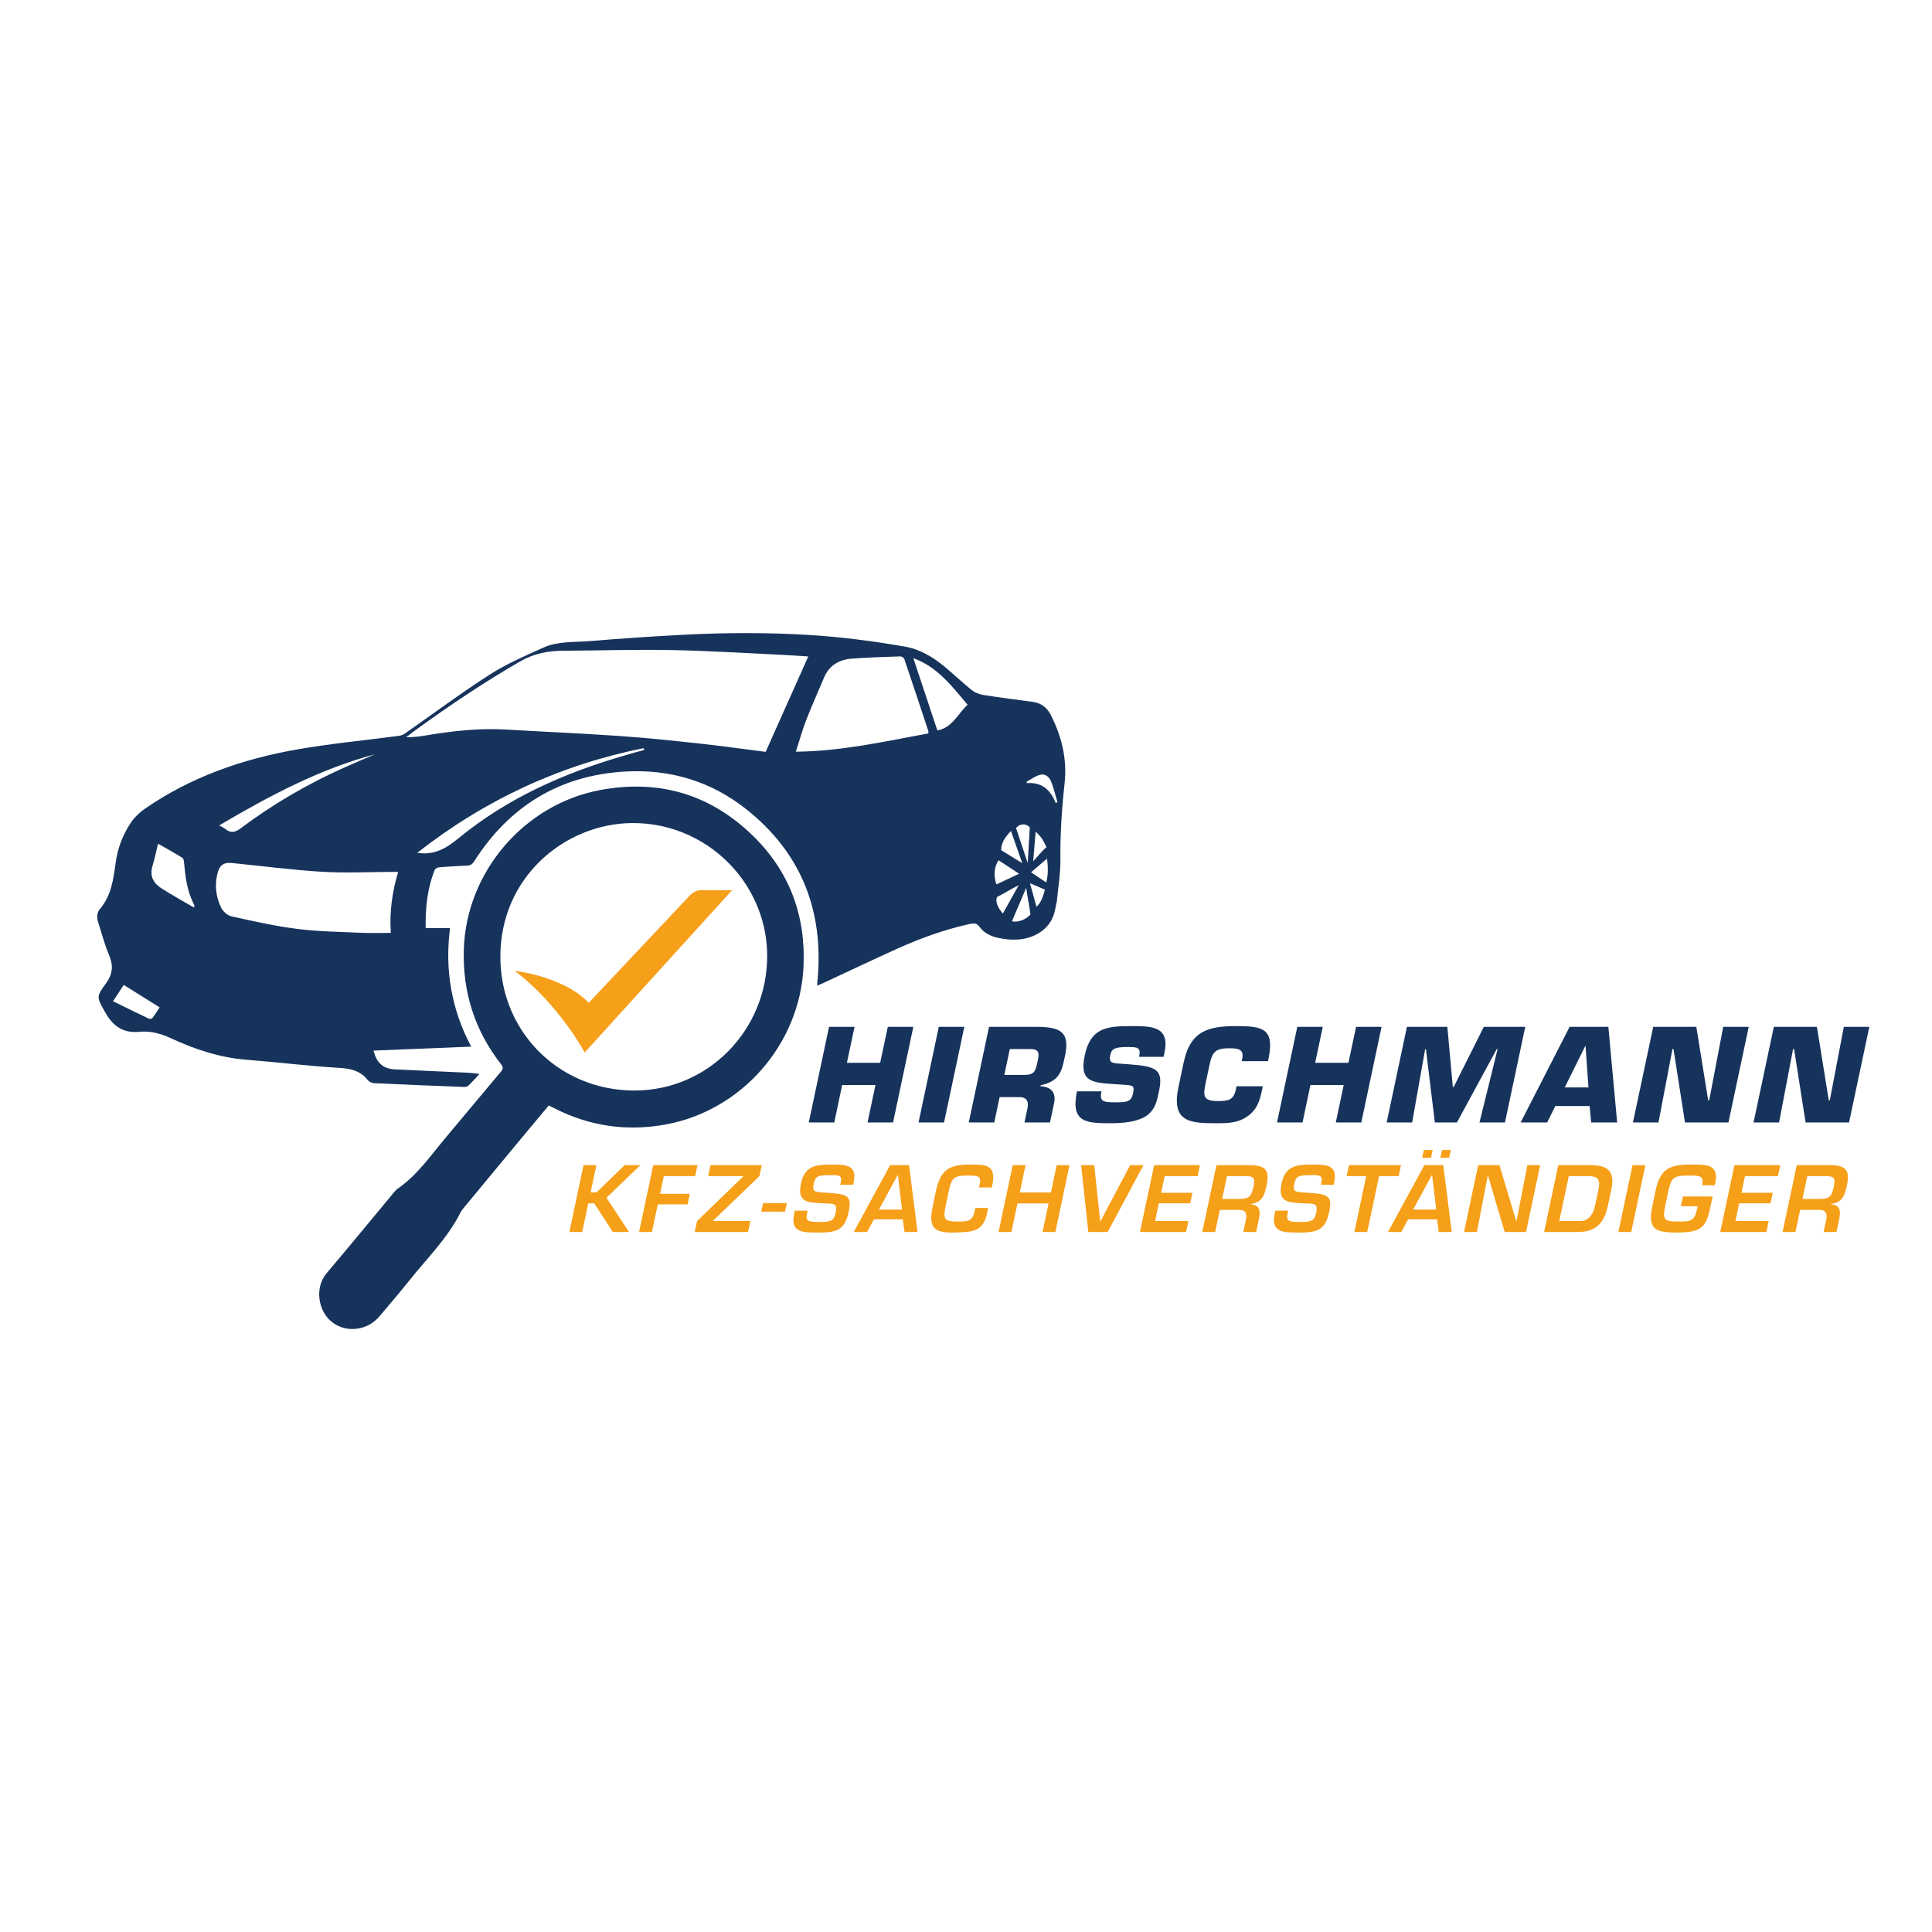 <?xml version="1.0" encoding="UTF-8"?>
<!-- Generator: Adobe Illustrator 16.2.0, SVG Export Plug-In . SVG Version: 6.00 Build 0)  -->
<svg xmlns="http://www.w3.org/2000/svg" xmlns:xlink="http://www.w3.org/1999/xlink" version="1.1" id="Ebene_1" x="0px" y="0px" width="1417.32px" height="1417.32px" viewBox="0 0 1417.32 1417.32" xml:space="preserve">
<path fill="#16335C" d="M552.92,613.679c-31.264-30.813-69.154-42.185-112.466-34.136c-55.967,10.405-98.614,60.251-100.212,117.353  c-0.866,30.978,8.01,59.049,27.174,83.609c1.748,2.241,1.858,3.543-0.018,5.763c-13.42,15.868-26.62,31.905-40.019,47.794  c-11.28,13.356-21.153,28.058-35.906,38.162c-0.985,0.673-1.777,1.662-2.552,2.594c-16.398,19.71-32.64,39.547-49.219,59.094  c-9.149,10.791-6.258,27.643,3.434,35.625c10.355,8.523,26.155,6.854,35.197-3.821c7.499-8.851,15.036-17.681,22.274-26.747  c12.843-16.086,27.753-30.63,37.136-49.342c0.892-1.777,2.268-3.345,3.558-4.906c14.012-16.939,28.045-33.873,42.094-50.793  c6.356-7.655,12.753-15.284,19.134-22.927c1.566,0.768,2.779,1.323,3.964,1.934c25.85,13.248,53.084,17.198,81.623,12.026  c56.126-10.167,98.833-59.209,101.353-116.092C591.113,671.788,579.25,639.628,552.92,613.679z M465.63,800.013  c-10.366,0.012-20.307-1.49-29.619-4.3c-40.355-12.177-68.891-48.931-68.937-93.688c-0.153-58.751,47.568-97.921,96.824-98.231  c29.832-0.189,56.71,13.044,74.891,33.898c14.893,17.082,23.95,39.276,24.003,63.403  C562.911,755.674,519.412,799.957,465.63,800.013z"></path>
<path fill="#F69F19" d="M377.597,712.185c0,0,35.929,4.053,54.292,23.501l73.741-78.333c0,0,3.527-4.103,8.31-4.31h23.117  L428.922,772.152C428.922,772.152,410.283,737.036,377.597,712.185"></path>
<polygon fill="#16335C" points="655.143,823.454 636.438,823.454 642.234,795.953 617.821,795.953 612.021,823.454 593.317,823.454   608.189,753.305 626.895,753.305 621.283,779.679 645.694,779.679 651.307,753.305 670.011,753.305 "></polygon>
<polygon fill="#16335C" points="692.547,823.454 673.842,823.454 688.71,753.305 707.421,753.305 "></polygon>
<path fill="#16335C" d="M751.279,788.563c8.046,0,8.423-2.992,10.105-10.939c1.311-6.271,0.092-8.042-6.082-8.042h-14.5  l-4.021,18.981H751.279z M725.56,753.305h36.104c16.181,0.278,23.381,3.739,19.642,21.229c-2.431,11.694-3.927,18.521-17.862,21.609  l-0.189,0.747c7.669,0.278,11.693,4.485,10.01,12.439l-2.992,14.124h-18.704l2.057-9.82c1.31-5.239-0.19-8.796-5.804-8.796h-14.496  l-3.93,18.616h-18.705L725.56,753.305z"></path>
<path fill="#16335C" d="M828.527,780.805c20.482,1.493,25.07,4.113,21.609,20.198c-2.438,11.599-4.397,23.008-35.262,23.008  c-17.867,0-29.651-0.374-24.789-23.382h17.958c-1.595,7.297,0.937,8.043,10.104,8.043c8.789,0,11.782-0.563,12.998-6.454  c1.31-6.073,0.28-5.985-8.42-6.549l-4.021-0.271c-17.019-1.223-27.216-1.127-22.916-21.237  c4.307-20.109,15.901-21.419,34.237-21.419c15.338,0,28.338,0.285,24.222,19.642l-0.651,2.904h-17.961  c1.588-7.207-1.402-7.207-8.885-7.207c-10.102,0-11.411,2.056-12.257,5.985c-1.212,5.612,1.496,5.803,6.362,6.177L828.527,780.805z"></path>
<path fill="#16335C" d="M926.354,796.891l-0.373,2.057c-1.684,7.67-3.177,14.592-10.754,19.927  c-7.392,5.232-15.151,5.138-23.289,5.138c-19.086,0-32.827-0.93-27.408-26.558l3.838-18.154  c4.955-23.19,18.141-26.558,38.723-26.558c19.266,0,27.775,1.962,23.662,23.008l-0.563,2.715h-19.269l0.562-2.715  c0.748-6.264-3.555-6.732-9.913-6.732c-10.661,0-12.438,3.271-14.496,13.281l-2.336,10.94c-2.249,10.479-2.619,14.498,8.604,14.498  c7.761,0,11.599-0.559,13.373-8.79l0.377-2.057H926.354L926.354,796.891z"></path>
<polygon fill="#16335C" points="998.651,823.454 979.944,823.454 985.743,795.953 961.334,795.953 955.531,823.454 936.823,823.454   951.696,753.305 970.405,753.305 964.788,779.679 989.204,779.679 994.813,753.305 1013.52,753.305 "></polygon>
<polygon fill="#16335C" points="1035.959,823.454 1017.259,823.454 1032.129,753.305 1061.78,753.305 1065.798,797.358   1066.457,797.358 1088.528,753.305 1118.922,753.305 1104.057,823.454 1085.348,823.454 1098.63,769.668 1097.975,769.668   1068.791,823.454 1052.608,823.454 1046.064,769.668 1045.502,769.668 "></polygon>
<path fill="#16335C" d="M1163.157,767.333h-0.185l-15.062,30.392h17.396L1163.157,767.333z M1140.991,811.387l-5.99,12.067h-19.454  l35.92-70.149h28.431l6.454,70.149h-19.078l-1.123-12.067H1140.991z"></path>
<polygon fill="#16335C" points="1216.65,823.454 1197.939,823.454 1212.813,753.305 1244.43,753.305 1253.124,807.179   1253.877,807.179 1264.159,753.305 1282.867,753.305 1267.997,823.454 1236.105,823.454 1227.686,769.58 1226.933,769.58 "></polygon>
<polygon fill="#16335C" points="1352.634,753.305 1342.345,807.179 1341.599,807.179 1332.896,753.305 1301.288,753.305   1286.413,823.447 1305.126,823.447 1315.408,769.58 1316.154,769.58 1324.577,823.447 1356.469,823.447 1371.342,753.305 "></polygon>
<polygon fill="#F69F19" points="433.26,874.75 437.641,874.75 458.245,854.735 469.822,854.735 444.901,878.672 461.451,903.79   449.547,903.79 435.938,882.792 431.557,882.792 427.109,903.79 417.689,903.79 428.09,854.735 437.51,854.735 "></polygon>
<polygon fill="#F69F19" points="484.209,875.794 506.056,875.794 504.419,883.519 482.573,883.519 478.257,903.79 468.836,903.79   479.236,854.735 511.683,854.735 509.979,862.784 486.955,862.784 "></polygon>
<polygon fill="#F69F19" points="557.138,862.778 523.06,895.551 522.993,895.749 550.465,895.749 548.766,903.79 509.65,903.79   511.352,895.816 545.232,863.041 545.298,862.778 519.525,862.778 521.229,854.735 558.836,854.735 "></polygon>
<polygon fill="#F69F19" points="577.214,882.595 575.841,888.879 558.439,888.879 559.815,882.595 "></polygon>
<path fill="#F69F19" d="M592.52,888.161l-0.525,2.286c-1.177,5.626,1.179,6.02,9.88,6.02c8.565,0,10.07-1.565,11.248-7.262  c1.505-6.996-2.418-6.08-9.682-6.474c-10.399-0.659-18.903-0.26-15.827-14.523c2.811-13.473,11.445-13.866,23.219-13.866  c10.007,0,18.121,0.325,15.373,13.214l-0.328,1.574h-9.42l0.327-1.574c1.112-5.302-0.98-5.491-7.586-5.491  c-9.354,0-11.055,0.909-12.166,6.145c-1.311,6.012-0.132,6.216,9.354,6.799c14.911,0.924,18.836,1.705,16.154,14.198  c-2.879,13.806-9.68,14.979-22.306,14.979c-10.859,0-20.603,0.326-17.659-13.735l0.521-2.286h9.422V888.161z"></path>
<path fill="#F69F19" d="M658.711,861.93h-0.133l-13.802,25.444h16.939L658.711,861.93z M641.114,894.499l-5.036,9.291h-9.748  l26.688-49.055h13.865l6.217,49.055h-9.552l-1.242-9.291H641.114z"></path>
<path fill="#F69F19" d="M718.161,871.153l0.592-2.683c1.178-5.688-0.918-6.081-9.161-6.081c-9.481,0-11.512,1.568-13.537,11.179  l-2.291,10.858c-2.028,9.813-1.244,11.715,8.638,11.715c7.584,0,11.053-0.266,12.489-7.264l0.592-2.68h9.417l-0.652,3.204  c-2.942,14.779-11.318,14.258-23.55,14.779c-17.398,0.652-19.295-5.033-16.419-19.36l2.355-11.254  c3.336-15.698,10.206-19.228,24.66-19.228c12.231,0,19.163,0.067,16.876,14.13l-0.588,2.683L718.161,871.153L718.161,871.153z"></path>
<polygon fill="#F69F19" points="774.216,903.79 764.795,903.79 769.244,882.859 746.417,882.859 741.968,903.79 732.547,903.79   742.948,854.735 752.368,854.735 748.116,874.817 770.948,874.817 775.196,854.735 784.616,854.735 "></polygon>
<polygon fill="#F69F19" points="838.838,854.735 812.605,903.79 798.414,903.79 793.114,854.735 802.73,854.735 807.115,895.945   807.309,895.945 829.092,854.735 "></polygon>
<polygon fill="#F69F19" points="851.848,875.015 874.808,875.015 873.111,882.731 850.146,882.731 847.402,895.749 871.802,895.749   870.098,903.79 836.278,903.79 846.68,854.735 880.302,854.735 878.602,862.778 854.398,862.778 "></polygon>
<path fill="#F69F19" d="M909.014,879.527c6.931,0,8.897-1.378,10.467-8.571c1.436-6.937,0.453-8.178-6.278-8.178h-13.085  l-3.532,16.749H909.014L909.014,879.527z M894.884,887.569l-3.468,16.221h-9.414l10.395-49.055h25.055  c10.727,0.257,14.13,3.597,11.774,14.713c-1.567,7.264-3.073,12.563-11.644,13.806l-0.071,0.266  c6.543,0.582,7.398,4.18,5.959,11.116l-1.964,9.154h-9.418l1.962-9.154c0.849-4.127-0.196-7.005-4.71-7.065L894.884,887.569  L894.884,887.569z"></path>
<path fill="#F69F19" d="M945.049,888.161l-0.525,2.286c-1.175,5.626,1.181,6.02,9.879,6.02c8.567,0,10.074-1.565,11.256-7.262  c1.5-6.996-2.423-6.08-9.686-6.474c-10.4-0.659-18.903-0.26-15.826-14.523c2.81-13.473,11.441-13.866,23.218-13.866  c10.008,0,18.118,0.325,15.368,13.214l-0.328,1.574h-9.414l0.326-1.574c1.112-5.302-0.98-5.491-7.588-5.491  c-9.353,0-11.053,0.909-12.17,6.145c-1.303,6.012-0.129,6.216,9.356,6.799c14.914,0.924,18.836,1.705,16.156,14.198  c-2.878,13.806-9.679,14.979-22.302,14.979c-10.859,0-20.609,0.326-17.668-13.735l0.526-2.286h9.421V888.161z"></path>
<polygon fill="#F69F19" points="1002.999,903.79 993.576,903.79 1002.279,862.784 987.888,862.784 989.588,854.735   1027.785,854.735 1026.088,862.784 1011.693,862.784 "></polygon>
<path fill="#F69F19" d="M1064.346,843.618l-1.238,5.755h-6.475l1.238-5.755H1064.346z M1051.003,843.618l-1.242,5.755h-6.475  l1.242-5.755H1051.003z M1050.609,861.93h-0.129l-13.799,25.444h16.94L1050.609,861.93z M1033.018,894.499l-5.035,9.291h-9.746  l26.687-49.055h13.865l6.214,49.055h-9.55l-1.238-9.291H1033.018z"></path>
<polygon fill="#F69F19" points="1120.467,854.735 1129.887,854.735 1119.49,903.79 1103.854,903.79 1091.689,862.784   1091.357,862.784 1083.445,903.79 1074.023,903.79 1084.429,854.735 1099.998,854.735 1112.292,895.749 1112.553,895.749 "></polygon>
<path fill="#F69F19" d="M1159.448,895.749c6.349,0,9.548-5.695,10.657-11.186l2.483-11.578c1.775-8.172-0.521-10.201-7.709-10.201  h-14.001l-7.001,32.965H1159.448L1159.448,895.749z M1143.162,854.735h23.414c13.54,0,18.247,4.905,15.435,18.25l-2.483,11.577  c-2.158,10.2-6.938,19.228-21.778,19.228h-24.989L1143.162,854.735z"></path>
<polygon fill="#F69F19" points="1196.66,903.79 1187.24,903.79 1197.64,854.735 1207.059,854.735 "></polygon>
<path fill="#F69F19" d="M1256.382,877.756l-1.896,8.897c-3.079,14.522-7.396,17.529-24.857,17.529c-15.701,0-21-2.748-17.463-19.36  l2.348-11.247c3.469-16.356,10.537-19.233,25.709-19.233c11.973,0,21.521-0.591,17.796,15.176h-9.355  c1.567-7.193-1.965-7.127-10.144-7.127c-10.983,0-12.423,1.697-14.58,11.186l-2.355,11.247c-2.094,10.268-0.724,11.313,9.746,11.313  c8.962,0,11.771-0.188,13.732-9.48l0.325-1.765h-12.357l1.571-7.134L1256.382,877.756L1256.382,877.756z"></path>
<polygon fill="#F69F19" points="1277.57,875.015 1300.524,875.015 1298.827,882.731 1275.867,882.731 1273.121,895.749   1297.518,895.749 1295.813,903.79 1261.998,903.79 1272.399,854.735 1306.021,854.735 1304.317,862.778 1280.119,862.778 "></polygon>
<path fill="#F69F19" d="M1334.729,879.527c6.935,0,8.897-1.378,10.473-8.571c1.432-6.937,0.455-8.178-6.284-8.178h-13.086  l-3.531,16.749H1334.729L1334.729,879.527z M1320.6,887.569l-3.462,16.221h-9.42l10.397-49.055h25.058  c10.724,0.257,14.124,3.597,11.774,14.713c-1.574,7.264-3.08,12.563-11.648,13.806l-0.062,0.266  c6.538,0.582,7.391,4.18,5.946,11.116l-1.96,9.154h-9.42l1.964-9.154c0.847-4.127-0.198-7.005-4.707-7.065L1320.6,887.569  L1320.6,887.569z"></path>
<path fill="#16335C" d="M770.75,524.32c-2.813-5.452-7.064-8.629-13.188-9.439c-12.162-1.605-24.331-3.18-36.443-5.1  c-2.881-0.455-5.983-1.697-8.234-3.51c-6.83-5.494-13.17-11.586-19.927-17.181c-8.607-7.127-18.034-12.828-29.275-14.772  c-22.993-3.974-46.085-7-69.408-8.452c-30.893-1.925-61.77-1.819-92.642-0.214c-23.167,1.203-46.318,2.781-69.435,4.688  c-11.227,0.923-22.933-0.037-33.466,4.704c-13.369,6.023-27.021,11.867-39.298,19.743c-21.218,13.604-41.466,28.721-62.158,43.153  c-1.265,0.883-2.825,1.637-4.333,1.836c-24.97,3.323-50.108,5.668-74.899,9.998c-40.041,7.005-77.983,20.16-111.745,43.531  c-4.008,2.777-7.777,6.418-10.47,10.449c-5.895,8.823-9.595,18.857-11.002,29.289c-1.637,12.147-3.21,24.002-11.519,33.819  c-2.429,2.869-2.339,6.494-1.189,10.026c2.54,7.81,4.526,15.854,7.746,23.375c3.375,7.876,3.037,14.178-2.298,21.394  c-7.282,9.832-6.403,10.15-0.471,20.86c5.557,10.03,13.077,15.597,25.08,14.422c8.044-0.786,15.691,1.216,23.104,4.663  c17.674,8.238,35.969,14.293,55.64,15.834c22.444,1.758,44.819,4.548,67.282,5.918c8.672,0.522,15.992,1.893,21.586,8.992  c1.008,1.282,3.183,2.221,4.868,2.302c21.823,1.031,43.655,1.894,65.488,2.729c1.121,0.041,2.607-0.129,3.339-0.821  c2.703-2.564,5.16-5.382,8.273-8.708c-3.262-0.364-5.619-0.76-7.988-0.867c-17.921-0.85-35.84-1.637-53.761-2.457  c-8.864-0.401-13.737-4.555-15.963-13.806c23.767-0.964,47.469-1.927,71.634-2.911c-7.404-13.839-12.142-27.826-14.736-42.526  c-2.587-14.622-2.739-29.342-0.796-44.456h-17.885c-0.238-14.877,1.218-29.093,6.657-42.687c0.386-0.961,2.162-1.825,3.354-1.92  c6.857-0.55,13.725-0.889,20.592-1.225c2.356-0.116,3.729-1.142,5.049-3.208c25.793-40.418,62.565-62.958,110.494-65.771  c33.075-1.945,63.383,7.119,89.473,27.955c38.238,30.542,55.226,70.655,52.325,119.355c-0.188,3.146-0.511,6.281-0.799,9.763  c1.615-0.672,2.863-1.144,4.071-1.703c18.455-8.579,36.823-17.347,55.383-25.699c16.863-7.581,34.234-13.784,52.339-17.812  c3.083-0.687,5.311-0.824,7.533,2.226c3.19,4.37,8.019,6.729,13.299,7.896c10.086,2.236,20.416,2.022,29.293-3.03  c13.524-7.703,12.629-20.425,13.938-23.422c0.935-10.179,2.743-20.492,2.638-30.782c-0.193-18.779,1.039-37.392,3.078-56.032  C782.918,556.945,778.932,540.169,770.75,524.32z M275.063,553.343c-7.583,3.275-15.208,6.468-22.744,9.849  c-26.792,11.999-52.047,26.687-75.526,44.289c-4.244,3.183-7.43,3.974-11.523,0.647c-1.108-0.896-2.492-1.463-4.506-2.617  C197.621,583.844,234.341,564.243,275.063,553.343z M111.801,746.868c-0.412,0.531-1.968,0.75-2.667,0.416  c-8.595-4.096-17.133-8.317-26.212-12.765c2.704-4.13,5.222-7.973,7.844-11.98c8.927,5.58,17.538,10.959,26.348,16.468  C115.287,741.771,113.678,744.418,111.801,746.868z M142.164,665.685c-7.989-4.683-16.135-9.121-23.918-14.129  c-5.774-3.711-8.578-9.009-6.386-16.239c1.572-5.188,2.652-10.525,4.093-16.361c6.321,3.606,12.256,6.793,17.914,10.408  c1.021,0.655,1.114,3.07,1.271,4.706c0.819,8.555,1.905,17.044,5.175,25.084c0.763,1.872,1.651,3.697,2.48,5.541  C142.583,665.025,142.375,665.355,142.164,665.685z M286.726,684.361c-7.34,0-14.556,0.268-21.747-0.059  c-15.62-0.706-31.333-0.885-46.813-2.84c-16.253-2.05-32.328-5.674-48.347-9.223c-2.95-0.648-6.335-3.689-7.666-6.502  c-3.893-8.206-4.904-17.056-2.335-25.967c1.519-5.277,4.642-7.229,9.979-6.696c22.135,2.213,44.222,5.106,66.41,6.458  c17.041,1.035,34.196,0.136,51.299,0.099c1.341-0.004,2.674,0,4.567,0C287.831,654.142,285.59,668.602,286.726,684.361z   M465.373,552.143c-2.593,0.729-5.172,1.496-7.756,2.246c-44.025,12.78-85.358,31.128-121.056,60.396  c-8.994,7.374-17.831,12.841-30.43,10.818c49.544-38.811,104.712-64.411,165.969-76.75c0.181,0.436,0.358,0.869,0.531,1.304  C470.214,550.819,467.787,551.461,465.373,552.143z M511.813,545.321c-19.168-2.078-38.353-4.094-57.579-5.413  c-27.714-1.904-55.474-3.1-83.204-4.714c-19.665-1.138-39.055,1.059-58.386,4.292c-4.767,0.798-9.566,1.388-14.729,1.375  c2.513-1.904,4.991-3.853,7.541-5.701c24.695-17.901,49.972-34.885,76.441-50.118c9.883-5.687,20.242-7.594,31.32-7.66  c26.586-0.148,53.18-0.983,79.748-0.483c27.095,0.505,54.163,2.256,81.24,3.508c6.032,0.281,12.058,0.752,18.749,1.176  c-10.56,23.639-20.917,46.833-31.262,69.98C544.939,549.444,528.405,547.119,511.813,545.321z M681.023,538.042  c-32.035,5.871-63.663,13.106-97.168,13.4c2.609-8.091,4.691-15.732,7.533-23.069c4.084-10.536,8.75-20.845,13.117-31.273  c3.756-8.966,11.001-13.164,20.166-13.89c11.904-0.938,23.858-1.262,35.803-1.68c0.979-0.034,2.616,1.035,2.926,1.944  c5.965,17.559,11.783,35.17,17.61,52.772C681.128,536.611,681.023,537.048,681.023,538.042z M687.655,535.877  c-5.816-17.497-11.568-34.803-17.64-53.07c18.043,6.604,28.353,20.748,39.842,34.217  C702.619,523.522,698.876,533.709,687.655,535.877z M755.467,607.045c-0.384,8.45-1.152,17.629-1.538,26.079  c-2.813-8.256-5.725-17.312-8.534-25.573C747.384,604.426,752.627,603.55,755.467,607.045z M741.648,609.616  c2.77,7.873,5.531,15.743,8.301,23.619c-5.13-3.17-10.262-6.335-15.4-9.505C734.237,618.62,737.373,614.032,741.648,609.616z   M732.493,631.051c5.057,3.301,10.112,6.611,15.169,9.916c-5.569,2.622-11.131,5.239-16.706,7.862  C729.127,643.002,728.794,637.111,732.493,631.051z M731.435,658.021c5.87-2.901,10.037-5.748,15.915-8.646  c-3.875,6.919-7.757,13.841-11.633,20.761C732.789,667.014,729.765,661.934,731.435,658.021z M742.361,675.865  c3.48-8.205,6.963-16.407,10.459-24.609c0.937,7.241,2.199,12.348,3.142,19.598C752.688,674.612,746.575,676.967,742.361,675.865z   M760.381,665.235l-4.806-17.313c3.672,1.575,7.337,3.146,10.995,4.725C765.192,657.773,763.666,662.287,760.381,665.235z   M767.521,647.4c-3.707-2.491-7.412-4.982-11.125-7.477c3.896-3.339,7.799-6.682,11.701-10.021  C768.908,635.886,769.01,641.767,767.521,647.4z M757.93,631.783c0.605-7.211,1.217-14.426,1.823-21.641  c3.913,3.33,5.599,6.354,7.976,11.346C764.042,624.457,761.114,628.652,757.93,631.783z M774.464,589.083  c-3.754-9.63-10.16-15.416-21.155-14.568c-0.048-0.353-0.096-0.706-0.148-1.059c2.952-1.639,5.755-3.667,8.884-4.805  c4.12-1.503,7.412,0.849,8.891,4.35c2.091,4.941,3.259,10.279,4.813,15.444C775.318,588.66,774.891,588.87,774.464,589.083z"></path>
</svg>
